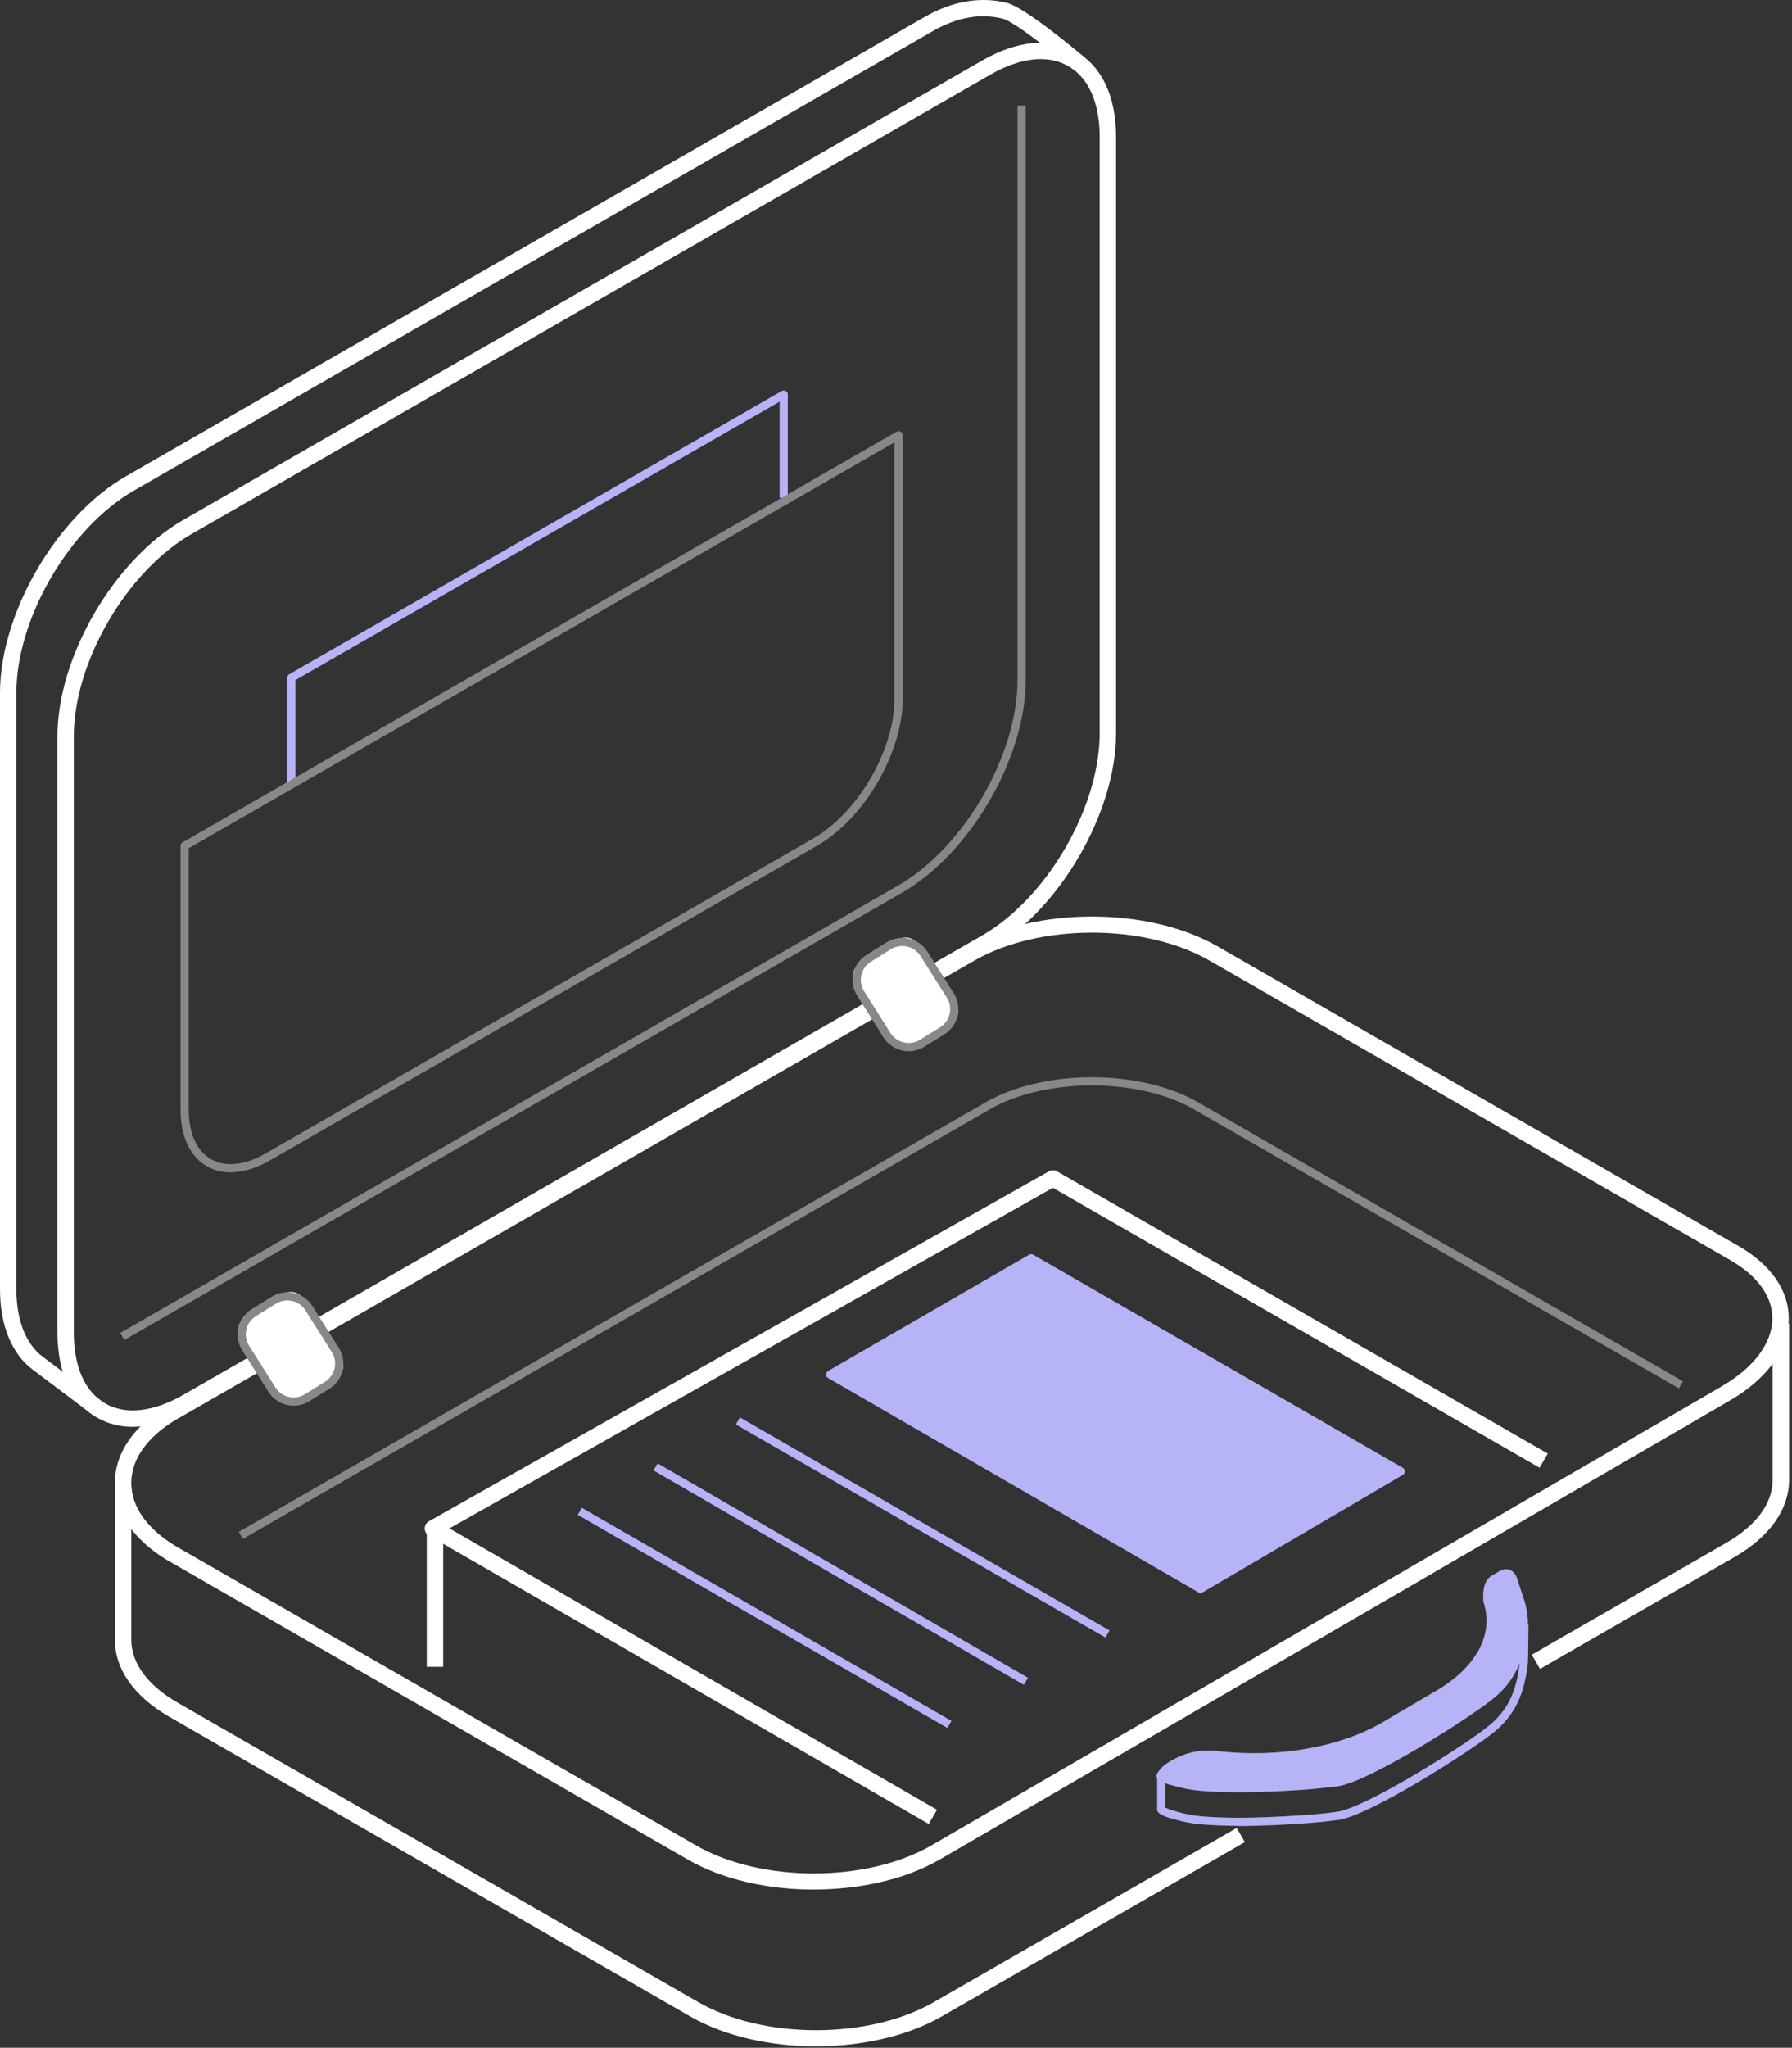 <?xml version="1.0" encoding="UTF-8"?> <svg xmlns="http://www.w3.org/2000/svg" width="492" height="562" viewBox="0 0 492 562" fill="none"><rect x="0" y="0" width="492" height="562" fill="#333333" stroke="none"/><path d="M25.623 388.424C25.623 388.424 9.54 376.319 9.009 375.912C3.203 371.555 0 363.698 0 353.804V190.136C0 168.341 15.496 141.687 34.536 130.735L253.895 4.632C261.432 0.303 269.242 -1.027 276.465 0.791C281.317 2.013 295.218 13.589 297.944 15.896L295.028 19.316C288.554 13.86 278.169 5.84 275.361 5.134C269.201 3.587 262.74 4.727 256.144 8.513L36.785 134.63C18.985 144.863 4.498 169.766 4.498 190.136V353.804C4.498 362.259 7.06 368.841 11.707 372.329C12.239 372.736 28.321 384.841 28.321 384.841L25.609 388.424H25.623Z" fill="white"></path><path d="M224.039 561.604C211.528 561.604 199.03 558.863 189.504 553.394L46.508 471.18C36.858 465.629 31.543 458.124 31.543 450.022V408.087H36.054V450.022C36.054 456.441 40.565 462.576 48.77 467.285L191.766 549.499C209.565 559.731 238.541 559.731 256.34 549.499L339.532 501.674L341.781 505.555L258.589 553.38C249.062 558.849 236.551 561.591 224.053 561.591L224.039 561.604Z" fill="white"></path><path d="M422.804 458.007L420.555 454.126L473.967 423.414C482.172 418.705 486.683 412.571 486.683 406.152V363.24H491.194V406.152C491.194 414.24 485.879 421.758 476.229 427.309L422.817 458.021L422.804 458.007Z" fill="white"></path><path d="M223.418 518.585C210.907 518.585 198.409 515.844 188.882 510.374L45.887 428.16C36.619 422.583 31.535 415.064 31.535 406.989C31.535 398.915 36.619 391.423 45.846 385.873L265.246 259.742C284.286 248.791 315.278 248.791 334.318 259.742L477.313 341.956C486.2 347.073 491.106 354.116 491.106 361.784C491.106 370.225 485.178 378.476 474.847 384.421L257.968 510.361C248.441 515.844 235.93 518.571 223.418 518.571V518.585ZM299.782 255.956C288.088 255.956 276.394 258.508 267.495 263.637L48.135 389.74C40.353 394.423 36.046 400.557 36.046 406.989C36.046 413.436 40.353 419.57 48.176 424.293L191.131 506.48C208.931 516.712 237.906 516.712 255.705 506.48L472.584 380.539C481.498 375.409 486.609 368.583 486.609 361.784C486.609 355.786 482.506 350.113 475.065 345.838L332.069 263.624C323.169 258.507 311.475 255.942 299.782 255.942V255.956Z" fill="white"></path><path d="M66.69 422.351L65.559 420.41L270.812 302.409C278.294 298.107 288.857 295.637 299.774 295.637C310.69 295.637 321.253 298.107 328.749 302.409L462.068 379.086L460.937 381.027L327.618 304.35C320.462 300.238 310.322 297.877 299.774 297.877C289.225 297.877 279.085 300.238 271.929 304.35L66.676 422.351H66.69Z" fill="#888888"></path><path d="M36.445 391.585C32.901 391.585 29.603 390.757 26.686 389.088C19.64 385.071 15.77 376.779 15.77 365.732V202.091C15.77 180.296 31.266 153.656 50.306 142.704L269.638 16.614C279.287 11.064 288.473 10.222 295.505 14.226C302.552 18.243 306.422 26.535 306.422 37.582V201.223C306.422 223.018 290.926 249.658 271.886 260.61L52.554 386.7C46.912 389.943 41.433 391.572 36.445 391.572V391.585ZM285.72 16.221C281.536 16.221 276.82 17.659 271.886 20.496L52.554 146.585C34.755 156.818 20.267 181.721 20.267 202.091V365.732C20.267 375.11 23.334 382.017 28.922 385.193C34.51 388.369 42.101 387.527 50.306 382.818L269.638 256.729C287.437 246.496 301.925 221.593 301.925 201.223V37.582C301.925 28.204 298.858 21.296 293.27 18.121C291.049 16.858 288.5 16.221 285.734 16.221H285.72Z" fill="white"></path><path d="M34.139 367.76L33.008 365.819L246.52 243.068C264.633 232.659 279.366 207.322 279.366 186.585V28.943H281.615V186.585C281.615 208.028 266.378 234.234 247.638 245.009L34.126 367.76H34.139Z" fill="#888888"></path><path d="M77.519 355.202L67.339 361.568C65.344 362.815 64.742 365.437 65.995 367.424L76.165 383.548C77.418 385.535 80.051 386.134 82.046 384.886L92.226 378.52C94.221 377.273 94.823 374.651 93.57 372.664L83.4 356.54C82.147 354.553 79.514 353.954 77.519 355.202Z" fill="white"></path><path d="M80.641 385.777C80.028 385.777 79.414 385.709 78.801 385.573C76.675 385.084 74.862 383.809 73.704 381.977L66.481 370.536C64.082 366.736 65.24 361.701 69.056 359.326L74.535 355.907C76.375 354.753 78.569 354.387 80.695 354.862C82.822 355.35 84.634 356.626 85.793 358.471L93.016 369.912C94.175 371.758 94.543 373.929 94.066 376.046C93.575 378.163 92.294 379.968 90.44 381.122L84.961 384.542C83.639 385.369 82.154 385.79 80.627 385.79L80.641 385.777ZM78.869 356.884C77.765 356.884 76.689 357.196 75.734 357.793L70.256 361.213C67.489 362.936 66.657 366.587 68.388 369.328L75.612 380.769C76.457 382.099 77.765 383.035 79.305 383.375C80.845 383.727 82.426 383.456 83.762 382.615L89.241 379.195C90.577 378.353 91.517 377.05 91.858 375.517C92.212 373.983 91.939 372.409 91.094 371.079L83.871 359.639C83.026 358.309 81.718 357.386 80.178 357.033C79.741 356.938 79.292 356.884 78.842 356.884H78.869Z" fill="#888888"></path><path d="M246.343 257.941L236.163 264.307C234.168 265.555 233.567 268.176 234.82 270.163L244.989 286.287C246.242 288.274 248.875 288.873 250.871 287.625L261.05 281.259C263.045 280.012 263.647 277.39 262.394 275.403L252.224 259.279C250.971 257.292 248.338 256.693 246.343 257.941Z" fill="white"></path><path d="M249.495 288.498C246.769 288.498 244.112 287.154 242.558 284.698L235.335 273.257C234.176 271.411 233.808 269.24 234.285 267.123C234.776 265.006 236.057 263.201 237.91 262.047L243.389 258.627C247.205 256.239 252.248 257.392 254.647 261.192L261.87 272.633C263.029 274.479 263.397 276.65 262.92 278.767C262.429 280.884 261.148 282.689 259.294 283.843L253.816 287.262C252.466 288.104 250.967 288.511 249.482 288.511L249.495 288.498ZM247.723 259.618C246.647 259.618 245.57 259.903 244.589 260.514L239.11 263.934C237.774 264.775 236.834 266.078 236.493 267.611C236.139 269.145 236.411 270.719 237.256 272.049L244.48 283.49C246.211 286.245 249.863 287.073 252.63 285.349L258.109 281.929C259.444 281.088 260.385 279.785 260.726 278.251C261.08 276.718 260.807 275.143 259.962 273.814L252.739 262.373C251.621 260.595 249.686 259.618 247.723 259.618Z" fill="#888888"></path><path d="M339.786 501.079C339.282 501.079 338.819 501.079 338.41 501.079C328.052 500.902 325.503 500.183 321.66 499.084L321.21 498.962C320.256 498.69 318.021 497.944 317.721 496.899C317.68 496.736 317.667 496.559 317.694 496.383V486.652H319.943V496.071C320.433 496.315 321.333 496.668 321.823 496.817L322.273 496.953C326.076 498.039 328.379 498.69 338.437 498.867C343.984 498.962 359.112 498.405 367.208 497.211C375.208 496.03 403.162 478.442 409.254 473.217C414.733 468.508 416.409 463.093 417.227 456.43C417.309 455.792 417.349 449.169 417.377 446.984V445.763L419.639 445.79V447.011C419.585 452.385 419.544 456.104 419.462 456.715C418.685 462.93 417.104 469.444 410.726 474.927C405.192 479.691 376.462 498.134 367.549 499.45C359.63 500.617 346.056 501.147 339.786 501.147V501.079Z" fill="#B7B3F7"></path><path d="M338.267 490.753C343.514 490.848 358.752 490.332 367.229 489.083C375.706 487.835 403.918 469.907 409.833 464.832C415.748 459.743 417.397 453.785 418.188 447.339C418.297 446.511 418.338 445.629 418.351 444.706C418.147 442.697 417.874 440.96 417.493 439.82L415.394 433.455C415.394 433.455 414.644 430.904 412.355 432.112C411.632 432.492 410.842 432.98 410.024 433.455C407.775 434.772 408.348 439.399 408.348 439.399C411.442 448.777 406.262 458.44 394.514 465.198L379.836 473.829C368.088 480.588 351.297 483.56 334.969 481.782L333.838 481.66C329.844 481.226 325.824 482.067 322.362 484.062L321.722 484.429C319.609 485.65 319.173 486.708 318.642 487.306C318.355 487.631 320.672 488.5 321.34 488.69C325.429 489.857 327.637 490.59 338.254 490.766L338.267 490.753Z" fill="#B7B3F7"></path><path d="M339.615 491.877C339.111 491.877 338.648 491.877 338.239 491.877C327.881 491.7 325.332 490.981 321.489 489.882L321.039 489.76C320.085 489.488 317.85 488.742 317.55 487.697C317.441 487.33 317.55 486.828 317.809 486.543C317.904 486.435 318 486.313 318.095 486.163C318.586 485.498 319.308 484.508 321.175 483.436L321.816 483.069C325.523 480.938 329.734 480.056 333.987 480.531L335.118 480.653C351.227 482.404 367.746 479.486 379.303 472.836L393.968 464.219C405.239 457.745 410.227 448.598 407.311 439.736C407.202 438.977 406.684 434.132 409.491 432.476L410.159 432.082C410.745 431.729 411.318 431.39 411.849 431.105C413.062 430.467 414.002 430.617 414.589 430.861C415.965 431.444 416.442 432.951 416.497 433.127L418.582 439.465C418.963 440.605 419.25 442.288 419.495 444.595C419.495 445.735 419.427 446.658 419.332 447.472C418.555 453.688 416.96 460.202 410.595 465.685C405.062 470.448 376.332 488.891 367.418 490.208C359.5 491.375 345.925 491.904 339.656 491.904L339.615 491.877ZM320.235 487.059C320.712 487.263 321.284 487.48 321.652 487.588L322.102 487.724C325.904 488.81 328.208 489.461 338.266 489.638C343.813 489.719 358.941 489.176 367.037 487.982C375.037 486.801 402.99 469.213 409.082 463.988C414.561 459.279 416.238 453.864 417.055 447.201C417.151 446.413 417.205 445.572 417.205 444.69C417.001 442.709 416.728 441.134 416.401 440.157L414.302 433.792C414.221 433.548 413.975 433.059 413.662 432.924C413.43 432.829 413.103 432.951 412.858 433.087C412.353 433.358 411.822 433.67 411.263 434.009L410.582 434.417C409.369 435.136 409.287 437.986 409.45 439.248C412.667 448.965 407.311 459.102 395.058 466.146L380.393 474.764C368.427 481.644 351.391 484.671 334.832 482.866L333.7 482.743C329.925 482.336 326.191 483.11 322.906 484.996L322.265 485.363C321.161 486.001 320.589 486.571 320.207 487.045L320.235 487.059Z" fill="#B7B3F7"></path><path d="M121.679 419.309H117.168V457.444H121.679V419.309Z" fill="white"></path><path d="M255.001 500.59L117.715 421.402C117.02 420.995 116.584 420.249 116.598 419.448C116.598 418.647 117.034 417.901 117.743 417.507L287.969 321.464C288.664 321.071 289.523 321.071 290.204 321.464L424.941 398.928L422.692 402.81L289.073 325.983L123.385 419.461L257.263 496.681L255.001 500.563V500.59Z" fill="white"></path><path fill-rule="evenodd" clip-rule="evenodd" d="M384.584 403.808L329.604 436.053L227.918 377.222L283.102 345.316L384.584 403.808Z" fill="#B7B3F7"></path><path d="M329.605 437.175C329.414 437.175 329.209 437.121 329.046 437.026L227.359 378.195C227.005 377.991 226.801 377.625 226.801 377.231C226.801 376.838 227.019 376.458 227.359 376.254L282.543 344.348C282.898 344.145 283.32 344.145 283.675 344.348L385.156 402.84C385.497 403.044 385.715 403.41 385.715 403.804C385.715 404.197 385.511 404.577 385.156 404.781L330.177 437.026C330 437.134 329.809 437.175 329.605 437.175ZM230.153 377.218L329.591 434.746L382.335 403.804L283.089 346.601L230.14 377.204L230.153 377.218Z" fill="#B7B3F7"></path><path d="M203.154 389L202.027 390.938L303.508 449.42L304.634 447.482L203.154 389Z" fill="#B7B3F7"></path><path d="M159.751 413.808L158.625 415.746L260.105 474.228L261.232 472.29L159.751 413.808Z" fill="#B7B3F7"></path><path d="M180.552 401.62L179.422 403.556L281.106 462.392L282.236 460.455L180.552 401.62Z" fill="#B7B3F7"></path><path d="M81.108 215.149H78.859V186.012C78.859 185.605 79.078 185.238 79.418 185.035L214.605 107.313C214.959 107.109 215.381 107.109 215.736 107.313C216.09 107.516 216.294 107.883 216.294 108.29V136.613H214.046V110.23L81.108 186.65V215.135V215.149Z" fill="#B7B3F7"></path><path d="M63.322 321.749C60.964 321.749 58.783 321.206 56.834 320.093C52.146 317.419 49.57 311.869 49.57 304.445V232.152C49.57 231.745 49.788 231.378 50.129 231.175L246.155 118.48C246.51 118.276 246.932 118.276 247.287 118.48C247.641 118.683 247.845 119.05 247.845 119.457V191.75C247.845 206.557 237.324 224.633 224.39 232.07L74.144 318.451C70.341 320.636 66.661 321.735 63.322 321.735V321.749ZM51.819 232.803V304.445C51.819 311.027 54 315.886 57.952 318.139C61.918 320.391 67.261 319.821 73.012 316.51L223.259 230.13C235.566 223.059 245.583 205.837 245.583 191.75V121.398L51.819 232.79V232.803Z" fill="#888888"></path></svg> 